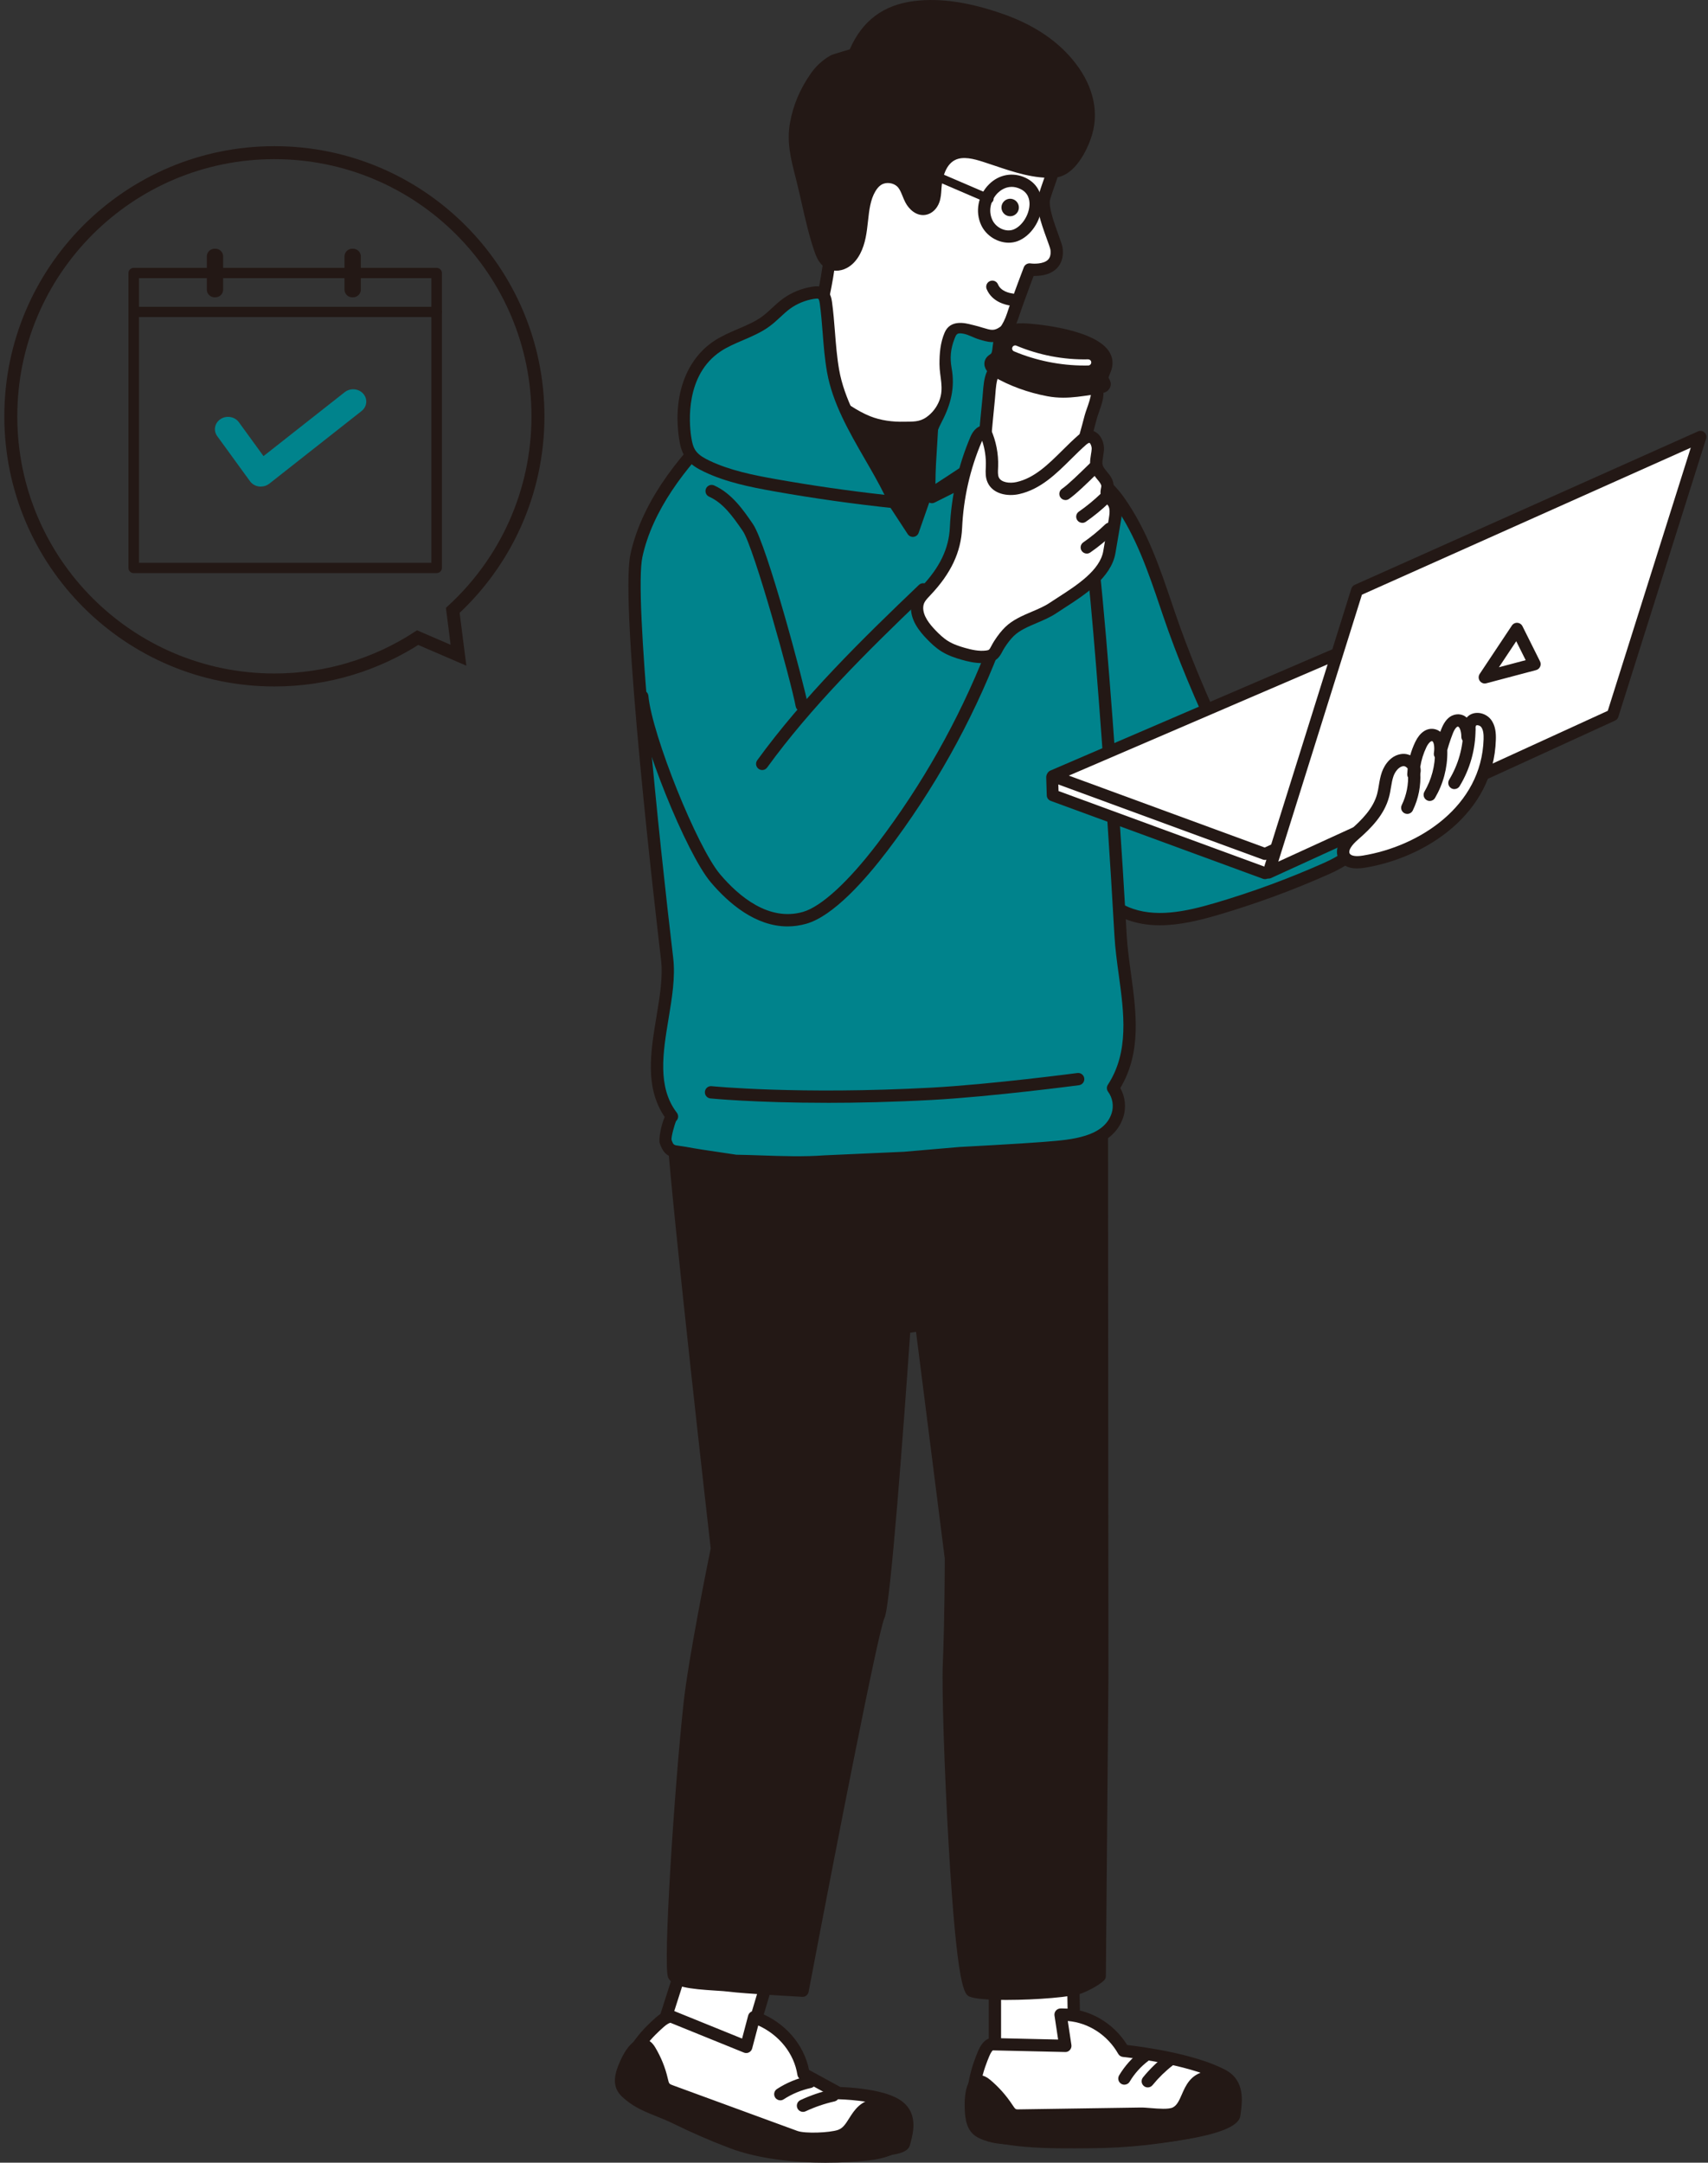 <svg width="158" height="200" viewBox="0 0 158 200" fill="none" xmlns="http://www.w3.org/2000/svg">
<rect x="0" y="0" width="158" height="200" fill="#333333" stroke="none"/>
<g clip-path="url(#clip0_7952_31329)">
<path d="M63.224 181.447L60.983 188.458L68.745 190.706L71.206 182.459L63.224 181.447Z" fill="white"/>
<path d="M68.745 191.277C68.694 191.277 68.64 191.27 68.587 191.254L60.826 189.006C60.679 188.963 60.556 188.863 60.483 188.726C60.41 188.59 60.396 188.431 60.444 188.284L62.685 181.272C62.769 181.012 63.025 180.846 63.297 180.881L71.277 181.892C71.442 181.914 71.59 182.006 71.681 182.145C71.772 182.286 71.796 182.459 71.748 182.62L69.288 190.869C69.215 191.115 68.989 191.275 68.743 191.275L68.745 191.277ZM61.703 188.075L68.361 190.004L70.469 182.939L63.623 182.071L61.703 188.075Z" fill="#231815"/>
<path d="M74.328 191.792C73.969 189.474 72.302 187.505 69.944 186.61L69.757 186.538L69.03 189.291L62.274 186.553C62.274 186.553 61.892 186.248 61.015 187.029C60.138 187.809 58.052 189.724 57.62 192.589C57.188 195.454 83.03 200.448 83.613 198.255C83.898 197.187 84.442 195.545 82.811 194.591C81.169 193.63 77.584 193.566 77.584 193.566L74.328 191.792Z" fill="white"/>
<path d="M81.032 199.355C77.705 199.355 72.579 198.388 69.859 197.821C63.843 196.568 56.741 194.628 57.06 192.503C57.531 189.375 59.869 187.287 60.638 186.602C61.629 185.72 62.274 185.902 62.529 186.041L68.647 188.521L69.209 186.394C69.25 186.239 69.355 186.107 69.499 186.034C69.642 185.961 69.809 185.95 69.96 186.007L70.147 186.078C72.59 187.005 74.365 189.038 74.842 191.423L77.739 193.001C78.443 193.024 81.523 193.177 83.099 194.099C85.024 195.224 84.494 197.185 84.209 198.237L84.165 198.401C83.98 199.098 82.745 199.353 81.033 199.355H81.032ZM58.182 192.673C58.182 192.673 58.417 193.347 61.765 194.509C68.921 196.992 81.699 198.909 83.087 198.028L83.11 197.939C83.453 196.668 83.613 195.718 82.524 195.081C81.03 194.208 77.609 194.135 77.573 194.135C77.482 194.135 77.391 194.11 77.311 194.065L74.056 192.291C73.901 192.206 73.792 192.054 73.766 191.878C73.46 189.906 72.086 188.189 70.142 187.307L69.579 189.435C69.537 189.594 69.43 189.726 69.284 189.799C69.138 189.872 68.969 189.879 68.816 189.817L62.061 187.078C62.048 187.073 62.036 187.068 62.023 187.062C61.943 187.073 61.726 187.153 61.392 187.453C60.627 188.136 58.592 189.95 58.182 192.673Z" fill="#231815"/>
<path d="M62.095 193.398C61.903 193.329 61.707 193.254 61.561 193.12C61.344 192.919 61.283 192.621 61.219 192.345C61.002 191.4 60.632 190.484 60.125 189.635C59.102 187.927 57.821 190.803 57.572 191.66C57.442 192.109 57.375 192.601 57.585 193.024C57.738 193.334 58.021 193.57 58.298 193.798C59.471 194.762 61.082 195.154 62.475 195.844C64.182 196.688 65.934 197.449 67.726 198.126C71.25 199.458 76.324 199.638 80.114 199.253C81.799 199.082 84.067 198.478 83.853 196.497C83.72 195.252 82.427 194.516 81.13 194.641C79.036 194.842 79.196 197.01 77.691 197.518C76.824 197.811 74.424 197.918 73.567 197.602C72.403 197.176 71.24 196.75 70.076 196.324C67.416 195.349 64.756 194.375 62.098 193.4L62.095 193.398Z" fill="#231815"/>
<path d="M76.47 200C73.46 200 70.135 199.645 67.521 198.658C65.717 197.975 63.932 197.201 62.221 196.354C61.769 196.13 61.273 195.932 60.794 195.739C59.803 195.342 58.777 194.93 57.935 194.236C57.645 193.997 57.284 193.701 57.074 193.275C56.836 192.792 56.82 192.211 57.026 191.5C57.035 191.471 57.871 188.722 59.275 188.54C59.638 188.492 60.166 188.594 60.613 189.339C61.152 190.241 61.543 191.207 61.773 192.213C61.822 192.434 61.867 192.625 61.947 192.699C62.011 192.758 62.166 192.815 62.29 192.86L73.759 197.062C74.479 197.326 76.735 197.233 77.507 196.973C77.952 196.823 78.196 196.465 78.555 195.894C79.028 195.144 79.617 194.209 81.073 194.069C82.793 193.908 84.257 194.942 84.416 196.431C84.492 197.142 84.316 197.768 83.894 198.289C83.224 199.118 81.969 199.631 80.169 199.813C79.055 199.925 77.794 199.995 76.472 199.995L76.47 200ZM59.415 189.671C59.118 189.688 58.387 190.892 58.117 191.819C57.994 192.243 57.985 192.555 58.092 192.771C58.193 192.976 58.428 193.17 58.656 193.357C59.362 193.939 60.262 194.3 61.216 194.682C61.714 194.882 62.23 195.088 62.723 195.333C64.402 196.163 66.151 196.923 67.921 197.591C71.497 198.943 76.532 199.043 80.051 198.684C81.5 198.536 82.551 198.142 83.01 197.575C83.238 197.294 83.329 196.96 83.284 196.556C83.183 195.607 82.11 195.115 81.179 195.206C80.277 195.292 79.941 195.828 79.512 196.506C79.139 197.098 78.715 197.77 77.865 198.055C76.963 198.36 74.397 198.513 73.364 198.133L61.895 193.931C61.687 193.855 61.403 193.751 61.171 193.537C60.833 193.225 60.739 192.808 60.67 192.505C60.458 191.582 60.111 190.726 59.634 189.925C59.499 189.699 59.414 189.669 59.412 189.669L59.415 189.671Z" fill="#231815"/>
<path d="M72.184 194.233C71.999 194.233 71.817 194.142 71.707 193.974C71.536 193.71 71.609 193.357 71.873 193.186C72.743 192.617 73.751 192.199 74.789 191.976C75.095 191.91 75.397 192.106 75.463 192.412C75.529 192.719 75.333 193.022 75.027 193.088C74.125 193.282 73.248 193.646 72.494 194.14C72.397 194.202 72.291 194.233 72.184 194.233Z" fill="#231815"/>
<path d="M74.282 195.299C74.068 195.299 73.864 195.178 73.767 194.971C73.634 194.686 73.757 194.347 74.041 194.213C74.963 193.78 75.942 193.447 76.947 193.22C77.251 193.151 77.557 193.343 77.626 193.652C77.696 193.958 77.504 194.263 77.196 194.333C76.271 194.541 75.372 194.85 74.524 195.247C74.445 195.283 74.364 195.301 74.284 195.301L74.282 195.299Z" fill="#231815"/>
<path d="M92.036 183.247V190.795L99.415 190.956L99.261 182.124L92.036 183.247Z" fill="white"/>
<path d="M99.414 191.525H99.401L92.023 191.364C91.713 191.357 91.468 191.104 91.468 190.795V183.247C91.468 182.967 91.673 182.728 91.948 182.684L99.173 181.559C99.335 181.534 99.501 181.58 99.627 181.685C99.753 181.791 99.826 181.948 99.83 182.112L99.983 190.943C99.985 191.099 99.926 191.248 99.816 191.357C99.709 191.464 99.565 191.523 99.415 191.523L99.414 191.525ZM92.605 190.237L98.837 190.373L98.706 182.785L92.605 183.734V190.237Z" fill="#231815"/>
<path d="M103.935 189.653C102.753 187.574 100.609 186.303 98.295 186.306H98.111L98.547 189.196L91.851 189.045C91.851 189.045 91.415 188.893 90.977 189.958C90.541 191.022 89.522 193.607 90.249 196.497C90.977 199.387 113.855 197.921 114.17 195.614C114.323 194.489 114.659 192.751 113.093 191.92C109.944 190.248 103.931 189.653 103.931 189.653H103.935Z" fill="white"/>
<path d="M98.59 198.672C94.649 198.672 90.119 198.301 89.7 196.634C88.91 193.5 90.071 190.671 90.452 189.74C90.963 188.494 91.619 188.433 91.913 188.476L97.883 188.612L97.547 186.392C97.522 186.228 97.57 186.062 97.677 185.936C97.784 185.811 97.942 185.738 98.108 185.738H98.291C98.291 185.738 98.3 185.738 98.305 185.738C100.712 185.738 102.972 187.025 104.274 189.118C105.532 189.26 110.508 189.904 113.36 191.418C115.198 192.393 114.922 194.35 114.757 195.52L114.732 195.691C114.46 197.688 106.322 198.354 102.837 198.549C101.741 198.609 100.214 198.674 98.588 198.674L98.59 198.672ZM91.838 189.613C91.785 189.66 91.658 189.799 91.504 190.173C91.121 191.107 90.103 193.587 90.801 196.356C90.801 196.361 90.984 196.846 93.217 197.196C99.919 198.246 112.876 196.688 113.625 195.482L113.634 195.359C113.821 194.037 113.88 192.979 112.83 192.423C109.814 190.822 103.938 190.225 103.879 190.22C103.696 190.202 103.532 190.095 103.442 189.934C102.449 188.187 100.691 187.055 98.777 186.895L99.111 189.111C99.136 189.277 99.086 189.446 98.976 189.572C98.866 189.699 98.7 189.779 98.536 189.765L91.842 189.613H91.838Z" fill="#231815"/>
<path d="M94.302 195.638C94.115 195.641 93.923 195.641 93.751 195.566C93.493 195.454 93.329 195.192 93.169 194.949C92.628 194.128 91.97 193.388 91.223 192.764C89.718 191.507 89.739 194.716 89.856 195.625C89.917 196.099 90.048 196.595 90.385 196.921C90.63 197.16 90.957 197.283 91.274 197.399C92.623 197.893 94.121 197.679 95.549 197.829C97.297 198.012 99.054 198.1 100.81 198.092C104.267 198.08 107.722 197.698 111.106 196.955C112.611 196.623 114.599 195.794 114.218 193.778C113.978 192.511 112.741 191.872 111.581 192.12C109.711 192.519 110.064 194.734 108.752 195.393C108 195.773 106.338 195.452 105.5 195.465C104.363 195.482 103.228 195.498 102.091 195.516C99.496 195.556 96.898 195.595 94.302 195.634V195.638Z" fill="#231815"/>
<path d="M100.629 198.667C98.917 198.667 97.19 198.576 95.491 198.399C95.03 198.351 94.564 198.342 94.071 198.333C93.083 198.315 92.06 198.296 91.08 197.937C90.744 197.814 90.326 197.661 89.988 197.333C89.49 196.848 89.353 196.169 89.292 195.7C89.289 195.67 88.918 192.694 90.119 192.035C90.427 191.867 90.931 191.78 91.587 192.329C92.379 192.99 93.069 193.766 93.644 194.637C93.763 194.817 93.884 195.005 93.978 195.044C94.041 195.071 94.183 195.071 94.295 195.067L105.493 194.899C105.765 194.892 106.112 194.923 106.473 194.951C107.165 195.006 108.112 195.083 108.498 194.887C108.887 194.691 109.09 194.227 109.323 193.693C109.681 192.872 110.126 191.851 111.464 191.566C112.227 191.402 113.026 191.55 113.655 191.969C114.244 192.361 114.643 192.967 114.776 193.673C115.129 195.539 113.837 196.939 111.229 197.513C107.82 198.264 104.315 198.65 100.814 198.665C100.751 198.665 100.691 198.665 100.629 198.665V198.667ZM90.644 193.06C90.422 193.345 90.301 194.637 90.42 195.554C90.481 196.023 90.598 196.338 90.781 196.516C90.945 196.675 91.212 196.773 91.47 196.868C92.272 197.16 93.155 197.178 94.092 197.194C94.589 197.203 95.101 197.212 95.61 197.265C97.33 197.445 99.083 197.533 100.81 197.527C104.231 197.515 107.655 197.135 110.985 196.402C112.992 195.96 113.892 195.115 113.659 193.887C113.561 193.37 113.261 193.076 113.024 192.919C112.647 192.669 112.165 192.582 111.698 192.682C110.969 192.837 110.715 193.341 110.362 194.151C110.081 194.794 109.763 195.525 109.007 195.907C108.336 196.244 107.297 196.162 106.381 196.089C106.046 196.062 105.731 196.033 105.509 196.04L94.311 196.208C94.101 196.212 93.811 196.215 93.523 196.09C93.121 195.916 92.895 195.572 92.715 195.297C92.183 194.488 91.566 193.794 90.859 193.206C90.755 193.118 90.683 193.079 90.644 193.063V193.06Z" fill="#231815"/>
<path d="M104.013 192.787C103.913 192.787 103.813 192.76 103.723 192.707C103.454 192.546 103.365 192.197 103.525 191.926C104.041 191.061 104.731 190.287 105.521 189.692C105.772 189.503 106.128 189.555 106.317 189.804C106.505 190.056 106.455 190.412 106.205 190.601C105.53 191.109 104.941 191.769 104.5 192.509C104.393 192.687 104.205 192.787 104.013 192.787Z" fill="#231815"/>
<path d="M106.174 193.038C106.048 193.038 105.922 192.997 105.817 192.91C105.573 192.712 105.537 192.354 105.735 192.109C106.345 191.357 107.041 190.68 107.8 190.093C108.05 189.9 108.405 189.949 108.598 190.196C108.79 190.446 108.742 190.803 108.494 190.995C107.804 191.528 107.172 192.145 106.617 192.828C106.505 192.967 106.342 193.038 106.176 193.038H106.174Z" fill="#231815"/>
<path d="M103.527 46.352C105.758 49.52 106.907 53.161 108.13 56.753C109.597 61.068 111.433 65.291 113.385 69.404C113.677 70.019 114.011 70.671 114.613 70.987C115.228 71.31 115.968 71.201 116.662 71.147C119.555 70.926 122.523 71.9 124.725 73.791C125.51 74.465 126.238 75.332 126.312 76.366C126.449 78.254 124.474 79.528 122.749 80.3C119.42 81.787 115.992 83.047 112.494 84.073C109.761 84.873 106.751 85.515 104.134 84.392C99.038 82.208 97.076 75.102 95.768 70.318C94.213 64.628 92.715 58.894 92.08 53.029C91.77 50.176 90.792 41.081 94.469 39.804C96.144 39.223 97.88 41.35 99.076 42.272C100.634 43.473 102.379 44.723 103.527 46.352Z" fill="#00838C"/>
<path d="M107.299 85.568C106.139 85.568 105 85.383 103.911 84.916C98.542 82.614 96.544 75.307 95.222 70.47C93.631 64.651 92.151 58.943 91.518 53.091C91.185 50.025 90.173 40.696 94.286 39.268C95.921 38.701 97.483 40.107 98.625 41.134C98.914 41.393 99.188 41.639 99.424 41.822L99.901 42.188C101.381 43.32 102.911 44.491 103.993 46.026C106.121 49.046 107.29 52.498 108.42 55.837L108.669 56.571C109.957 60.353 111.618 64.353 113.899 69.161C114.17 69.73 114.447 70.26 114.878 70.484C115.28 70.695 115.815 70.65 116.383 70.602L116.62 70.582C119.678 70.35 122.766 71.361 125.095 73.36C126.221 74.326 126.805 75.296 126.88 76.325C127.008 78.095 125.695 79.607 122.98 80.819C119.639 82.311 116.164 83.59 112.652 84.618C110.891 85.133 109.071 85.567 107.297 85.567L107.299 85.568ZM95.055 40.277C94.918 40.277 94.784 40.298 94.654 40.343C91.963 41.277 92.075 47.725 92.644 52.968C93.269 58.736 94.738 64.396 96.314 70.169C97.579 74.793 99.49 81.784 104.354 83.869C106.784 84.91 109.624 84.32 112.332 83.527C115.794 82.513 119.221 81.252 122.516 79.781C124.049 79.097 125.855 77.956 125.743 76.408C125.691 75.699 125.238 74.984 124.352 74.226C122.249 72.422 119.461 71.509 116.7 71.718L116.474 71.736C115.801 71.793 115.04 71.857 114.346 71.493C113.543 71.073 113.138 70.217 112.869 69.65C110.569 64.802 108.889 60.763 107.589 56.939L107.34 56.202C106.235 52.94 105.093 49.567 103.061 46.682C102.08 45.29 100.62 44.172 99.207 43.093L98.727 42.724C98.455 42.514 98.166 42.256 97.862 41.981C97.006 41.211 95.967 40.277 95.053 40.277H95.055Z" fill="#231815"/>
<path d="M101.915 87.556L101.967 155.115L101.73 182.741C101.73 182.741 101.175 183.276 99.903 183.794C98.631 184.313 91.171 184.641 89.924 184.121C88.675 183.6 87.602 158.226 87.785 153.906C87.969 149.586 87.967 144.092 87.967 144.092L85.298 123.053C85.254 122.757 84.989 122.556 84.706 122.599L83.667 122.759C83.667 122.759 81.884 148.424 81.332 149.34C80.605 150.549 74.248 184.098 74.248 184.098C74.248 184.098 68.802 183.8 67.53 183.627C66.258 183.454 62.689 183.502 62.326 182.637C61.963 181.773 62.851 166.32 63.797 157.588C64.279 153.131 66.322 143.225 66.322 143.225C66.322 143.225 62.831 112.636 62.285 104.862C61.739 97.087 62.547 88.098 62.547 88.098L101.92 87.558L101.915 87.556Z" fill="#231815"/>
<path d="M93.128 184.95C91.562 184.95 90.217 184.861 89.703 184.645C89.241 184.452 88.54 184.16 87.748 170.47C87.362 163.783 87.116 156.186 87.214 153.881C87.387 149.804 87.396 144.609 87.396 144.126L84.738 123.167L84.199 123.249C83.642 131.238 82.366 148.715 81.815 149.631C81.26 150.774 77.315 170.933 74.801 184.201C74.748 184.481 74.499 184.677 74.212 184.663C73.988 184.65 68.729 184.361 67.45 184.187C67.155 184.147 66.715 184.119 66.206 184.087C63.792 183.932 62.18 183.762 61.799 182.857C61.317 181.714 62.39 165.27 63.23 157.523C63.685 153.318 65.539 144.201 65.744 143.197C65.534 141.348 62.241 112.387 61.714 104.899C61.171 97.169 61.968 88.135 61.975 88.045C62.002 87.754 62.242 87.531 62.534 87.526L101.908 86.986C102.056 86.986 102.207 87.043 102.315 87.15C102.424 87.257 102.485 87.403 102.485 87.554L102.536 155.113L102.299 182.744C102.299 182.898 102.235 183.044 102.125 183.149C102.061 183.211 101.453 183.777 100.116 184.32C99.239 184.677 95.848 184.948 93.13 184.948L93.128 184.95ZM90.249 183.63C91.591 183.999 98.503 183.748 99.688 183.267C100.447 182.957 100.928 182.643 101.164 182.468L101.399 155.109L101.348 88.134L63.066 88.66C62.908 90.669 62.385 98.231 62.847 104.821C63.386 112.494 66.847 142.855 66.882 143.159C66.889 143.22 66.886 143.281 66.874 143.34C66.852 143.439 64.833 153.27 64.358 157.648C63.431 166.206 62.589 180.987 62.849 182.406C63.226 182.755 65.359 182.892 66.279 182.951C66.809 182.985 67.268 183.015 67.603 183.06C68.615 183.197 72.41 183.422 73.78 183.499C75.031 176.908 80.121 150.244 80.845 149.043C81.224 148.014 82.403 132.728 83.099 122.716C83.117 122.451 83.318 122.233 83.579 122.194L84.618 122.033C84.903 121.989 85.186 122.06 85.417 122.231C85.656 122.408 85.812 122.668 85.859 122.966L88.529 144.019C88.533 144.042 88.533 144.067 88.533 144.09C88.533 144.145 88.531 149.647 88.349 153.927C88.154 158.593 89.228 181.523 90.249 183.629V183.63Z" fill="#231815"/>
<path d="M92.285 91.15C90.511 91.562 88.319 91.951 85.618 92.263C84.757 92.362 83.786 92.416 82.738 92.43L74.935 92.373L72.956 34.743L88.705 36.084C88.705 36.084 94.827 48.264 95.706 50.907C96.585 53.551 95.596 90.28 95.596 90.28L92.285 92.307V91.15Z" fill="#231815"/>
<path d="M82.743 92.999L74.929 92.942C74.625 92.94 74.376 92.698 74.365 92.393L72.387 34.763C72.382 34.6 72.446 34.443 72.563 34.331C72.681 34.219 72.843 34.163 73.003 34.176L88.751 35.517C88.949 35.535 89.121 35.65 89.21 35.829C89.461 36.328 95.361 48.076 96.243 50.729C97.129 53.391 96.265 86.528 96.162 90.296C96.156 90.489 96.055 90.667 95.889 90.767L92.578 92.794C92.311 92.958 91.961 92.874 91.797 92.605C91.634 92.338 91.719 91.986 91.986 91.822L92.036 91.792C90.155 92.211 88.02 92.56 85.679 92.83C84.812 92.93 83.823 92.987 82.74 93.001L82.743 92.999ZM75.481 91.808L82.74 91.862C83.773 91.849 84.724 91.794 85.551 91.698C88.006 91.414 90.226 91.043 92.155 90.596C92.457 90.525 92.765 90.715 92.836 91.022C92.859 91.118 92.854 91.216 92.829 91.305L95.034 89.956C95.427 75.226 95.781 52.943 95.163 51.087C94.381 48.736 89.26 38.471 88.335 36.624L73.542 35.363L75.479 91.806L75.481 91.808Z" fill="#231815"/>
<path d="M74.084 34.397C74.084 34.397 74.38 32.889 74.865 31.767C76.235 28.599 77.208 22.208 76.851 20.573C76.267 17.915 78.011 11.939 79.336 9.431C81.316 5.684 83.604 4.432 87.524 4.715C89.513 4.86 91.536 5.149 93.447 5.694C94.023 5.858 94.603 6.024 95.151 6.268C96.145 6.71 97.026 7.407 97.683 8.276C99.648 10.871 97.366 15.713 96.599 18.268C96.238 19.472 97.665 22.399 97.738 23.041C97.996 25.326 95.236 24.923 95.236 24.923C95.236 24.923 94.083 27.94 93.699 29.148C93.575 29.541 93.208 30.436 92.874 30.675C91.838 31.415 91.31 30.951 89.924 30.623C89.355 30.489 88.284 30.111 87.906 30.978C87.671 31.516 86.985 33.914 88.017 35.098C88.509 35.665 89.837 36.501 89.837 36.501L88.888 37.554C86.99 39.663 82.914 40.072 80.283 39.02C77.32 37.834 74.084 34.397 74.084 34.397Z" fill="white"/>
<path d="M97.91 21.705C97.576 20.789 96.95 19.081 97.144 18.432C97.273 17.999 97.45 17.498 97.638 16.958C98.615 14.157 99.951 10.32 98.138 7.93C97.416 6.985 96.468 6.227 95.382 5.749C94.797 5.487 94.188 5.316 93.605 5.147C91.828 4.641 89.856 4.316 87.567 4.15C83.352 3.844 80.904 5.249 78.835 9.165C77.573 11.551 75.648 17.744 76.296 20.693C76.62 22.157 75.7 28.418 74.348 31.543C73.842 32.703 73.542 34.224 73.529 34.286C73.495 34.468 73.547 34.657 73.671 34.788C73.808 34.93 77.029 38.334 80.075 39.546C81.046 39.938 82.222 40.143 83.421 40.143C84.159 40.143 84.916 40.063 85.636 39.899C85.83 39.859 86.022 39.813 86.211 39.756C86.41 39.699 86.602 39.637 86.791 39.569C87.773 39.205 88.653 38.669 89.314 37.936L90.262 36.882C90.376 36.758 90.427 36.592 90.404 36.428C90.381 36.257 90.285 36.108 90.143 36.023C89.796 35.8 88.808 35.135 88.449 34.725C87.848 34.03 88.029 32.625 88.25 31.782C88.244 31.776 88.25 31.776 88.25 31.776C88.312 31.525 88.38 31.327 88.431 31.208C88.499 31.049 88.636 30.98 88.92 31.003C89.091 31.013 89.312 31.06 89.607 31.133L89.794 31.179C90.095 31.247 90.356 31.327 90.584 31.395C91.441 31.652 92.18 31.873 93.208 31.138C93.793 30.723 94.226 29.378 94.242 29.322C94.464 28.633 94.941 27.328 95.304 26.355C95.361 26.196 95.418 26.041 95.469 25.906C95.526 25.758 95.571 25.628 95.617 25.519C95.788 25.524 95.993 25.519 96.213 25.49H96.218C96.718 25.433 97.304 25.262 97.736 24.841C98.055 24.528 98.417 23.953 98.303 22.975C98.275 22.723 98.15 22.365 97.912 21.705H97.91ZM96.944 24.023C96.53 24.428 95.626 24.405 95.32 24.358C95.058 24.324 94.802 24.472 94.706 24.722C94.701 24.74 94.66 24.847 94.598 25.012C94.501 25.262 94.354 25.656 94.183 26.111C93.826 27.066 93.377 28.291 93.16 28.974C93.002 29.475 92.689 30.095 92.546 30.209C91.966 30.625 91.699 30.544 90.909 30.306C90.66 30.225 90.376 30.147 90.052 30.067L89.881 30.027C89.296 29.874 87.915 29.526 87.387 30.751C86.985 31.684 86.903 32.689 86.908 33.689C86.914 34.857 87.344 35.88 86.894 37.046C86.659 37.652 86.246 38.193 85.716 38.569C85.04 39.048 84.428 38.982 83.633 39C82.574 39.023 81.478 38.888 80.491 38.492C78.094 37.529 75.452 34.975 74.702 34.217C74.81 33.739 75.054 32.761 75.383 31.992C76.787 28.758 77.797 22.253 77.406 20.454C76.877 18.052 78.496 12.228 79.838 9.695C81.679 6.211 83.752 5.015 87.479 5.282C89.689 5.441 91.593 5.755 93.29 6.238C93.836 6.397 94.404 6.557 94.92 6.791C95.829 7.19 96.629 7.826 97.225 8.618C98.674 10.526 97.453 14.025 96.56 16.582C96.366 17.145 96.185 17.657 96.055 18.102C95.77 19.042 96.242 20.465 96.839 22.099C96.982 22.486 97.158 22.977 97.174 23.107C97.22 23.522 97.145 23.823 96.941 24.023H96.944Z" fill="#231815"/>
<path d="M98.706 5.783C100.268 7.613 101.177 9.896 100.488 12.266C100.115 13.547 99.058 15.737 97.565 15.854C95.412 16.024 93.139 15.068 91.128 14.428C90.141 14.113 89.032 13.825 88.104 14.286C87.029 14.817 86.618 16.143 86.531 17.341C86.502 17.737 86.495 18.143 86.36 18.516C86.227 18.89 85.933 19.236 85.542 19.304C85.001 19.398 84.513 18.944 84.259 18.457C84.005 17.971 83.875 17.411 83.529 16.985C82.971 16.298 81.866 16.147 81.145 16.657C80.877 16.846 80.667 17.108 80.498 17.389C79.464 19.117 80 21.429 79.066 23.212C78.836 23.649 78.512 24.05 78.076 24.278C77.641 24.508 77.084 24.54 76.667 24.278C76.223 24 76.018 23.469 75.851 22.971C75.146 20.875 74.773 18.741 74.239 16.607C73.799 14.852 73.324 13.289 73.639 11.485C73.922 9.868 74.545 8.459 75.47 7.126C75.89 6.52 76.443 6.012 77.08 5.643C77.301 5.514 79.018 5.065 79.039 5.013C80.103 2.407 81.88 0.993 84.686 0.654C87.337 0.333 90.109 0.954 92.601 1.827C94.679 2.555 96.661 3.646 98.2 5.224C98.376 5.404 98.545 5.591 98.709 5.782L98.706 5.783Z" fill="#231815"/>
<path d="M77.338 25.034C76.989 25.034 76.651 24.943 76.361 24.763C75.76 24.389 75.502 23.736 75.306 23.155C74.819 21.704 74.483 20.22 74.159 18.787C74.006 18.108 73.851 17.427 73.682 16.747L73.563 16.277C73.154 14.669 72.768 13.15 73.074 11.388C73.358 9.757 73.988 8.258 74.999 6.803C75.465 6.131 76.084 5.561 76.79 5.152C76.943 5.063 77.231 4.972 78.076 4.724C78.247 4.674 78.457 4.612 78.607 4.566C79.768 1.902 81.736 0.437 84.613 0.091C86.988 -0.196 89.66 0.198 92.784 1.293C95.174 2.13 97.131 3.32 98.602 4.828C98.787 5.017 98.965 5.213 99.136 5.413C101.029 7.63 101.702 10.119 101.033 12.424C100.62 13.841 99.435 16.277 97.608 16.421C95.711 16.569 93.74 15.904 92.004 15.318C91.648 15.197 91.297 15.079 90.954 14.97C90.086 14.692 89.096 14.428 88.353 14.795C87.351 15.291 87.139 16.769 87.095 17.382L87.084 17.552C87.061 17.908 87.036 18.314 86.894 18.71C86.673 19.327 86.193 19.769 85.64 19.867C84.77 20.021 84.081 19.347 83.755 18.725C83.654 18.532 83.57 18.329 83.489 18.126C83.368 17.831 83.255 17.553 83.088 17.346C82.718 16.894 81.948 16.787 81.471 17.124C81.295 17.248 81.131 17.436 80.982 17.685C80.512 18.47 80.407 19.429 80.295 20.445C80.183 21.466 80.067 22.522 79.564 23.479C79.251 24.075 78.827 24.526 78.336 24.784C78.018 24.952 77.674 25.036 77.338 25.036V25.034ZM86.154 1.139C85.672 1.139 85.206 1.166 84.75 1.221C82.167 1.533 80.566 2.77 79.56 5.231C79.446 5.509 79.366 5.532 78.397 5.817C78.048 5.921 77.465 6.092 77.344 6.147C76.797 6.464 76.305 6.919 75.933 7.454C75.018 8.77 74.451 10.121 74.194 11.586C73.929 13.107 74.271 14.446 74.664 15.997L74.785 16.471C74.958 17.161 75.112 17.849 75.269 18.537C75.588 19.942 75.915 21.397 76.385 22.793C76.523 23.205 76.682 23.622 76.963 23.797C77.183 23.934 77.521 23.925 77.808 23.775C78.169 23.584 78.416 23.221 78.559 22.948C78.961 22.181 79.06 21.277 79.165 20.32C79.284 19.227 79.409 18.097 80.007 17.099C80.238 16.714 80.51 16.409 80.815 16.193C81.777 15.512 83.222 15.712 83.967 16.626C84.241 16.963 84.4 17.352 84.538 17.694C84.608 17.863 84.675 18.033 84.759 18.193C84.914 18.491 85.211 18.782 85.44 18.744C85.586 18.719 85.743 18.546 85.823 18.323C85.91 18.079 85.93 17.787 85.949 17.477L85.962 17.298C86.088 15.564 86.759 14.312 87.849 13.774C88.972 13.219 90.217 13.54 91.299 13.884C91.648 13.995 92.004 14.116 92.366 14.239C94.08 14.819 95.852 15.418 97.519 15.286C98.636 15.198 99.597 13.289 99.942 12.105C100.659 9.641 99.43 7.507 98.273 6.152C98.118 5.971 97.957 5.794 97.789 5.623C96.442 4.241 94.633 3.145 92.409 2.366C90.062 1.544 88.001 1.137 86.152 1.137L86.154 1.139Z" fill="#231815"/>
<path d="M93.448 19.997C93.372 19.997 93.293 19.987 93.219 19.964C92.793 19.839 92.548 19.388 92.672 18.96C92.733 18.753 92.872 18.582 93.06 18.479C93.249 18.375 93.468 18.352 93.674 18.413C94.099 18.539 94.345 18.988 94.22 19.416C94.158 19.625 94.021 19.796 93.832 19.898C93.713 19.964 93.582 19.997 93.448 19.997Z" fill="#231815"/>
<path d="M93.596 28.273C93.571 28.273 93.546 28.273 93.521 28.268C93.01 28.2 91.77 27.917 91.274 26.74C91.153 26.451 91.288 26.116 91.576 25.995C91.867 25.872 92.199 26.009 92.32 26.298C92.587 26.933 93.352 27.098 93.669 27.139C93.98 27.18 94.199 27.466 94.158 27.778C94.121 28.065 93.877 28.273 93.596 28.273Z" fill="#231815"/>
<path d="M74.161 33.358C74.161 33.358 61.038 41.353 58.873 51.387C57.839 56.176 61.714 88.674 61.714 88.674C62.255 93.209 59.042 99.196 62.166 103.254C62.055 103.109 61.433 105.134 61.573 105.544C61.94 106.618 62.329 106.429 63.29 106.609C64.867 106.905 66.466 107.104 68.051 107.352C70.777 107.397 73.602 107.614 76.319 107.407L83.64 107.079L88.787 106.637C88.787 106.637 94.758 106.318 96.435 106.177C98.762 105.981 102.491 105.867 103.376 103.122C103.644 102.287 103.486 101.325 102.963 100.62C105.758 96.338 103.929 91.198 103.662 86.502C103.662 86.501 101.436 47.511 99.892 44.514C96.82 38.549 89.139 35.663 89.139 35.663L84.448 49.08L74.161 33.354V33.358Z" fill="#00838C"/>
<path d="M73.757 108.067C72.634 108.067 71.506 108.028 70.4 107.99C69.608 107.964 68.822 107.937 68.041 107.924C68.014 107.924 67.989 107.921 67.962 107.917C67.439 107.835 66.916 107.759 66.391 107.684C65.338 107.53 64.251 107.372 63.184 107.172C63.015 107.14 62.863 107.12 62.73 107.104C61.954 107.005 61.419 106.855 61.034 105.733C60.91 105.37 61.148 104.061 61.488 103.295C59.634 100.588 60.188 97.253 60.725 94.022C61.04 92.127 61.339 90.337 61.148 88.745C60.752 85.397 57.302 55.972 58.316 51.271C59.239 46.992 62.141 42.593 66.943 38.193C70.494 34.939 73.727 32.957 73.864 32.873C74.125 32.712 74.467 32.791 74.634 33.047L84.289 47.809L88.6 35.481C88.65 35.337 88.757 35.219 88.896 35.153C89.034 35.089 89.193 35.082 89.335 35.135C89.657 35.256 97.257 38.168 100.394 44.259C102.006 47.39 104.226 86.16 104.226 86.508C104.29 87.626 104.458 88.838 104.618 90.009C105.109 93.6 105.616 97.308 103.634 100.619C104.088 101.423 104.198 102.417 103.913 103.298C102.967 106.234 99.335 106.52 96.934 106.709L96.48 106.746C94.813 106.887 89.059 107.195 88.816 107.208L83.688 107.648L76.344 107.978C75.492 108.042 74.625 108.065 73.757 108.065V108.067ZM68.099 106.785C68.873 106.798 69.654 106.824 70.439 106.851C72.371 106.917 74.369 106.985 76.276 106.842L83.615 106.513L88.739 106.072C88.817 106.069 94.738 105.751 96.388 105.612L96.847 105.575C99.072 105.398 102.122 105.159 102.833 102.949C103.047 102.284 102.922 101.522 102.506 100.963C102.364 100.772 102.356 100.512 102.486 100.312C104.466 97.278 103.972 93.66 103.493 90.163C103.33 88.968 103.161 87.733 103.093 86.538C102.385 73.884 100.545 47.03 99.385 44.778C96.91 39.972 91.242 37.194 89.474 36.422L84.981 49.271C84.91 49.476 84.729 49.622 84.514 49.647C84.3 49.674 84.088 49.576 83.969 49.394L73.99 34.139C71.663 35.665 61.285 42.885 59.426 51.506C58.633 55.186 60.942 77.378 62.276 88.597C62.276 88.599 62.276 88.603 62.276 88.604C62.484 90.357 62.161 92.313 61.846 94.204C61.328 97.317 60.792 100.537 62.612 102.902C62.796 103.141 62.762 103.48 62.54 103.676C62.381 104.042 62.088 105.122 62.12 105.402C62.292 105.894 62.314 105.897 62.874 105.969C63.027 105.988 63.2 106.012 63.392 106.047C64.436 106.243 65.513 106.4 66.553 106.552C67.069 106.627 67.583 106.701 68.096 106.782L68.099 106.785Z" fill="#231815"/>
<path d="M74.163 65.787C73.894 65.787 73.656 65.596 73.604 65.321C73.188 63.061 69.749 50.622 68.715 49.11C67.72 47.656 66.861 46.499 65.598 45.932C65.311 45.803 65.183 45.466 65.311 45.179C65.439 44.892 65.776 44.764 66.062 44.892C67.717 45.636 68.79 47.206 69.653 48.467C70.944 50.357 74.385 63.296 74.721 65.115C74.778 65.423 74.573 65.721 74.266 65.778C74.23 65.785 74.196 65.787 74.163 65.787Z" fill="#231815"/>
<path d="M147.676 66.61L131.023 59.08L97.33 71.875L97.382 73.543L117.013 80.749L147.676 66.61Z" fill="white"/>
<path d="M117.013 81.3C116.949 81.3 116.885 81.29 116.824 81.266L97.193 74.061C96.982 73.984 96.839 73.784 96.832 73.559L96.781 71.891C96.773 71.656 96.916 71.442 97.136 71.358L130.828 58.565C130.965 58.513 131.116 58.518 131.249 58.577L147.902 66.108C148.099 66.197 148.226 66.393 148.226 66.609C148.226 66.824 148.101 67.022 147.906 67.113L117.242 81.252C117.169 81.286 117.091 81.302 117.013 81.302V81.3ZM97.921 73.153L116.988 80.152L146.345 66.616L131.002 59.679L97.892 72.253L97.921 73.155V73.153Z" fill="#231815"/>
<path d="M147.676 64.835L131.023 57.304L97.382 71.766L117.013 78.972L147.676 64.835Z" fill="white"/>
<path d="M117.013 79.525C116.949 79.525 116.885 79.514 116.824 79.491L97.193 72.285C96.982 72.206 96.838 72.007 96.832 71.782C96.827 71.556 96.959 71.349 97.167 71.26L130.806 56.796C130.949 56.735 131.109 56.737 131.249 56.8L147.902 64.33C148.1 64.419 148.226 64.615 148.226 64.831C148.226 65.047 148.101 65.245 147.906 65.335L117.242 79.475C117.169 79.509 117.091 79.525 117.013 79.525ZM98.875 71.727L116.99 78.377L146.347 64.84L131.016 57.908L98.873 71.727H98.875Z" fill="#231815"/>
<path d="M149.178 66.134L157.301 40.396L125.535 54.591L117.353 80.698L149.178 66.134Z" fill="white"/>
<path d="M117.353 81.25C117.221 81.25 117.091 81.204 116.988 81.113C116.824 80.969 116.762 80.742 116.828 80.534L125.01 54.427C125.058 54.275 125.167 54.152 125.311 54.088L157.077 39.893C157.275 39.804 157.508 39.842 157.668 39.986C157.83 40.13 157.892 40.357 157.826 40.564L149.703 66.302C149.656 66.451 149.548 66.573 149.405 66.637L117.58 81.201C117.507 81.234 117.429 81.25 117.351 81.25H117.353ZM125.987 54.994L118.249 79.682L148.728 65.735L156.406 41.402L125.987 54.995V54.994Z" fill="#231815"/>
<path d="M137.807 68.384C137.823 67.856 137.786 67.286 137.457 66.874C137.128 66.462 136.407 66.338 136.092 66.762C135.806 67.145 135.993 67.726 135.749 68.138C135.752 67.489 135.521 66.641 134.874 66.628C134.365 66.617 134.045 67.161 133.858 67.637C133.593 68.315 133.374 69.012 133.203 69.719C133.31 69.033 133.233 68.078 132.546 67.978C132.045 67.904 131.653 68.398 131.433 68.855C131.018 69.714 130.78 70.659 130.741 71.613C131.118 71.048 130.456 70.235 129.78 70.286C129.104 70.338 128.593 70.951 128.367 71.593C128.141 72.233 128.115 72.928 127.937 73.585C127.533 75.064 126.394 76.218 125.24 77.225C124.647 77.742 123.978 78.517 124.355 79.206C124.674 79.785 125.49 79.796 126.142 79.689C131.959 78.744 137.621 74.722 137.806 68.384H137.807Z" fill="white"/>
<path d="M125.542 80.311C124.547 80.311 124.079 79.881 123.859 79.48C123.553 78.924 123.48 78.006 124.868 76.795C125.962 75.841 127.026 74.774 127.39 73.433C127.46 73.178 127.504 72.909 127.552 72.625C127.618 72.226 127.688 71.814 127.833 71.402C128.104 70.638 128.746 69.794 129.739 69.718C129.981 69.7 130.226 69.748 130.454 69.848C130.575 69.42 130.732 69.003 130.924 68.605C131.337 67.749 131.959 67.314 132.63 67.412C132.858 67.446 133.064 67.535 133.235 67.676C133.265 67.593 133.297 67.509 133.329 67.427C133.778 66.279 134.413 66.061 134.884 66.056C135.206 66.063 135.471 66.175 135.681 66.361C135.912 66.086 136.249 65.933 136.635 65.927C137.099 65.913 137.603 66.145 137.9 66.516C138.353 67.084 138.393 67.821 138.375 68.398C138.176 75.219 131.941 79.323 126.234 80.249C125.98 80.29 125.748 80.309 125.542 80.309V80.311ZM129.844 70.853C129.844 70.853 129.831 70.853 129.826 70.853C129.406 70.885 129.061 71.344 128.904 71.782C128.792 72.099 128.735 72.445 128.673 72.812C128.623 73.112 128.572 73.422 128.486 73.732C128.042 75.364 126.842 76.581 125.613 77.653C124.994 78.191 124.711 78.669 124.853 78.929C124.978 79.154 125.425 79.227 126.053 79.125C131.313 78.271 137.06 74.54 137.24 68.365C137.25 67.981 137.234 67.505 137.012 67.227C136.935 67.131 136.784 67.067 136.654 67.065C136.629 67.065 136.569 67.07 136.546 67.099C136.494 67.168 136.48 67.347 136.466 67.518C136.444 67.783 136.418 68.115 136.238 68.423C136.108 68.644 135.847 68.751 135.598 68.684C135.35 68.616 135.179 68.389 135.181 68.131C135.185 67.614 135.009 67.197 134.863 67.193C134.756 67.193 134.564 67.395 134.39 67.84C134.135 68.493 133.922 69.168 133.756 69.85C133.685 70.145 133.39 70.331 133.094 70.274C132.795 70.215 132.596 69.93 132.644 69.628C132.721 69.136 132.653 68.732 132.545 68.587C132.518 68.552 132.5 68.543 132.468 68.539C132.351 68.523 132.128 68.728 131.949 69.101C131.673 69.673 131.481 70.292 131.383 70.924C131.472 71.274 131.417 71.63 131.217 71.928C131.077 72.14 130.81 72.233 130.57 72.153C130.328 72.074 130.168 71.843 130.178 71.588C130.185 71.417 130.198 71.244 130.217 71.073C130.125 70.942 129.972 70.85 129.847 70.85L129.844 70.853Z" fill="#231815"/>
<path d="M130.18 75.267C130.097 75.267 130.011 75.25 129.931 75.21C129.65 75.073 129.533 74.733 129.67 74.449C130.113 73.542 130.312 72.529 130.248 71.52C130.228 71.206 130.465 70.935 130.778 70.916C131.086 70.889 131.361 71.133 131.381 71.447C131.458 72.652 131.219 73.863 130.691 74.948C130.593 75.15 130.39 75.267 130.18 75.267Z" fill="#231815"/>
<path d="M132.258 74.069C132.16 74.069 132.061 74.044 131.972 73.991C131.701 73.832 131.61 73.483 131.769 73.212C132.425 72.092 132.763 70.814 132.749 69.514C132.746 69.201 132.996 68.942 133.311 68.939H133.318C133.63 68.939 133.882 69.188 133.886 69.502C133.904 71.008 133.511 72.492 132.749 73.79C132.644 73.97 132.454 74.071 132.258 74.071V74.069Z" fill="#231815"/>
<path d="M134.541 72.975C134.439 72.975 134.338 72.948 134.245 72.891C133.977 72.727 133.893 72.377 134.055 72.108C134.907 70.705 135.357 69.097 135.361 67.455C135.361 67.141 135.615 66.886 135.928 66.886C136.242 66.886 136.496 67.141 136.496 67.457C136.492 69.308 135.984 71.121 135.025 72.7C134.918 72.877 134.731 72.973 134.539 72.973L134.541 72.975Z" fill="#231815"/>
<path d="M93.313 22.445C92.287 22.445 91.237 21.816 90.771 20.828C90.185 19.582 90.472 18.065 91.484 17.051C92.407 16.125 93.706 15.893 94.87 16.444C95.871 16.917 96.418 17.846 96.37 18.99C96.309 20.424 95.347 21.846 94.132 22.301C93.868 22.399 93.592 22.445 93.313 22.445ZM93.585 17.282C92.948 17.282 92.493 17.653 92.288 17.855C91.728 18.416 91.358 19.404 91.799 20.342C92.142 21.074 93.046 21.49 93.735 21.233C94.521 20.939 95.194 19.91 95.235 18.942C95.254 18.464 95.124 17.823 94.386 17.473C94.096 17.336 93.827 17.282 93.584 17.282H93.585Z" fill="#231815"/>
<path d="M59.414 64.405C59.771 68.129 63.974 78.615 66.18 81.218C68.325 83.75 71.245 85.789 74.433 84.878C76.934 84.165 80.052 80.418 81.628 78.344C85.876 72.759 89.34 66.576 91.885 60.033C89.168 59.023 86.828 57.028 85.396 54.503C80.42 59.249 74.837 64.676 70.507 70.641L59.412 64.403L59.414 64.405Z" fill="#00838C"/>
<path d="M72.851 85.672C69.894 85.672 67.411 83.549 65.747 81.586C63.477 78.906 59.221 68.341 58.85 64.458C58.819 64.145 59.049 63.868 59.36 63.838C59.679 63.809 59.951 64.038 59.979 64.35C60.33 68.006 64.484 78.337 66.612 80.849C68.377 82.932 71.14 85.226 74.276 84.331C75.967 83.848 78.482 81.541 81.176 77.999C85.286 72.595 88.639 66.662 91.15 60.353C88.775 59.338 86.684 57.577 85.279 55.404C80.233 60.228 75.018 65.396 70.967 70.976C70.784 71.231 70.428 71.287 70.174 71.101C69.921 70.916 69.864 70.561 70.049 70.306C74.292 64.46 79.765 59.09 85.006 54.092C85.133 53.97 85.309 53.915 85.481 53.94C85.654 53.965 85.805 54.07 85.892 54.222C87.252 56.616 89.507 58.539 92.085 59.499C92.228 59.552 92.344 59.661 92.406 59.8C92.468 59.939 92.472 60.098 92.416 60.24C89.846 66.846 86.369 73.051 82.082 78.689C80.043 81.368 77.089 84.713 74.59 85.426C73.995 85.595 73.413 85.672 72.851 85.672Z" fill="#231815"/>
<path d="M77.064 34.297C76.698 32.217 76.687 30.097 76.402 28.008C76.356 27.672 76.269 27.291 75.945 27.127C75.73 27.018 75.466 27.04 75.225 27.077C74.324 27.22 73.465 27.571 72.752 28.091C72.076 28.583 71.535 29.218 70.862 29.715C69.524 30.705 67.754 31.088 66.361 32.014C63.612 33.839 62.927 37.36 63.372 40.43C63.456 41.008 63.578 41.601 63.941 42.079C64.292 42.543 64.835 42.855 65.382 43.117C67.336 44.049 69.522 44.489 71.688 44.874C75.358 45.527 79.055 46.048 82.77 46.436C80.989 42.428 77.824 38.606 77.064 34.299V34.297Z" fill="#00838C"/>
<path d="M82.77 47.005C82.75 47.005 82.731 47.005 82.711 47.001C78.998 46.613 75.255 46.085 71.59 45.434C69.437 45.051 67.167 44.598 65.141 43.63C64.571 43.359 63.929 43.003 63.489 42.423C63.052 41.844 62.904 41.161 62.81 40.51C62.246 36.613 63.457 33.258 66.048 31.538C66.747 31.074 67.523 30.742 68.272 30.421C69.094 30.07 69.869 29.739 70.524 29.256C70.83 29.029 71.109 28.771 71.405 28.496C71.72 28.204 72.045 27.901 72.417 27.63C73.205 27.057 74.145 26.67 75.136 26.514C75.44 26.465 75.837 26.433 76.201 26.617C76.829 26.934 76.929 27.656 76.966 27.929C77.093 28.856 77.167 29.796 77.239 30.703C77.329 31.857 77.424 33.049 77.625 34.197C78.096 36.868 79.571 39.425 80.998 41.897C81.806 43.297 82.642 44.744 83.289 46.203C83.371 46.388 83.35 46.604 83.231 46.768C83.124 46.916 82.951 47.003 82.772 47.003L82.77 47.005ZM75.561 27.613C75.502 27.613 75.424 27.621 75.314 27.637C74.499 27.765 73.728 28.081 73.086 28.549C72.769 28.779 72.483 29.047 72.179 29.329C71.873 29.612 71.556 29.906 71.198 30.17C70.437 30.733 69.562 31.106 68.716 31.468C67.982 31.782 67.286 32.079 66.674 32.486C63.392 34.666 63.746 39.054 63.932 40.346C64.016 40.924 64.126 41.382 64.393 41.733C64.685 42.118 65.181 42.388 65.626 42.601C67.525 43.507 69.709 43.944 71.785 44.311C75.095 44.899 78.466 45.386 81.822 45.759C81.274 44.653 80.635 43.544 80.01 42.466C78.534 39.908 77.007 37.264 76.502 34.394C76.29 33.192 76.194 31.971 76.102 30.791C76.032 29.897 75.959 28.976 75.837 28.081C75.789 27.731 75.723 27.649 75.687 27.631C75.666 27.621 75.628 27.612 75.557 27.612L75.561 27.613Z" fill="#231815"/>
<path d="M137.354 63.211C137.174 63.211 137 63.125 136.891 62.972C136.754 62.779 136.749 62.522 136.88 62.324L139.857 57.85C139.969 57.68 140.165 57.582 140.364 57.596C140.567 57.609 140.746 57.728 140.837 57.91L142.462 61.164C142.538 61.317 142.542 61.497 142.47 61.652C142.401 61.809 142.264 61.925 142.099 61.968L137.498 63.187C137.45 63.2 137.4 63.207 137.352 63.207L137.354 63.211ZM140.261 59.299L138.66 61.706L141.134 61.05L140.261 59.299Z" fill="#231815"/>
<path d="M86.207 46.534C85.999 46.534 85.798 46.418 85.698 46.221C85.558 45.939 85.672 45.596 85.953 45.457L88.659 44.101C88.94 43.96 89.282 44.074 89.42 44.356C89.561 44.637 89.447 44.98 89.166 45.119L86.46 46.475C86.378 46.516 86.291 46.536 86.207 46.536V46.534Z" fill="#231815"/>
<path d="M76.516 101.986C69.811 101.986 65.772 101.585 65.715 101.58C65.404 101.547 65.176 101.269 65.208 100.956C65.24 100.642 65.516 100.414 65.831 100.447C65.911 100.456 73.919 101.248 86.175 100.581C91.655 100.283 99.583 99.24 99.663 99.23C99.972 99.189 100.259 99.408 100.3 99.72C100.341 100.032 100.122 100.317 99.81 100.358C99.73 100.369 91.76 101.417 86.236 101.719C82.594 101.916 79.32 101.988 76.516 101.988V101.986Z" fill="#231815"/>
<path d="M90.582 31.395C90.988 31.516 91.408 31.648 91.836 31.639C92.376 31.627 92.694 31.265 93.162 31.163C93.895 31.004 94.252 32.186 94.489 32.744C94.816 33.515 95.277 34.23 95.847 34.843C96.185 35.206 96.564 35.54 96.846 35.948C97.131 36.356 97.314 36.868 97.202 37.353C96.951 38.431 95.943 38.924 95.138 39.512C94.133 40.246 93.128 40.979 92.109 41.694C90.102 43.102 88.061 44.461 85.992 45.775C86.191 45.648 86.111 44.873 86.113 44.682C86.122 44.056 86.049 43.416 86.093 42.794C86.189 41.412 86.472 40.241 87.12 39.004C87.963 37.394 88.355 35.843 88.031 34.042C87.862 33.105 87.935 32.285 88.276 31.388C88.463 30.901 88.513 30.748 89.114 30.86C89.623 30.954 90.088 31.247 90.582 31.395Z" fill="#00838C"/>
<path d="M95.564 39.904C92.569 42.118 89.451 44.254 86.293 46.256C86.275 46.267 86.259 46.279 86.241 46.285C86.083 46.365 85.889 46.365 85.723 46.279C85.547 46.183 85.428 46.001 85.423 45.802C85.355 44.202 85.462 42.534 85.565 40.924C85.588 40.582 85.611 40.241 85.632 39.899C86.031 39.819 86.417 39.704 86.785 39.569C86.757 40.047 86.728 40.525 86.7 40.997C86.62 42.238 86.534 43.513 86.534 44.748C89.376 42.921 92.181 40.984 94.886 38.988C95.676 38.405 97.581 37.524 97.042 36.285C96.838 35.816 96.427 35.476 96.072 35.105C95.825 34.845 95.633 34.552 95.412 34.272C95.217 34.023 94.966 33.853 94.77 33.6C94.503 33.254 94.416 32.807 94.235 32.409C94.001 31.898 93.601 31.463 93.112 31.186C93.073 31.165 93.03 31.14 93.012 31.097C92.993 31.049 93.016 30.994 93.037 30.946C93.16 30.685 93.281 30.425 93.404 30.163C93.822 29.273 95.252 31.571 95.421 31.946C95.786 32.753 96.042 33.62 96.535 34.356C96.846 34.821 97.247 35.222 97.57 35.681C97.894 36.139 98.145 36.683 98.097 37.242C98.006 38.285 96.332 39.332 95.562 39.902L95.564 39.904Z" fill="#231815"/>
<path d="M91.824 34.6C91.539 35.221 91.529 36.167 91.461 36.829C91.205 39.383 90.977 41.942 90.778 44.504C90.751 44.839 90.73 45.195 90.894 45.489C91.022 45.719 91.246 45.878 91.468 46.017C92.95 46.944 97.08 48.273 98.348 46.821C99.135 45.923 99.437 43.643 99.787 42.498C100.189 41.186 100.563 39.865 100.906 38.535C101.04 38.02 101.613 36.75 101.469 36.249C101.305 35.679 100.773 35.748 100.113 35.608C98.636 35.29 97.167 34.944 95.703 34.574C94.87 34.363 93.66 34.028 92.806 33.966C92.304 33.93 92.005 34.196 91.822 34.599L91.824 34.6Z" fill="white"/>
<path d="M96.432 48.041C94.498 48.041 92.139 47.123 91.162 46.511C90.872 46.329 90.577 46.114 90.388 45.773C90.134 45.315 90.173 44.8 90.2 44.459C90.399 41.91 90.629 39.323 90.885 36.772C90.897 36.642 90.91 36.499 90.92 36.351C90.97 35.693 91.027 34.948 91.297 34.36C91.607 33.684 92.153 33.334 92.851 33.388C93.644 33.445 94.676 33.711 95.503 33.923L95.847 34.012C97.346 34.392 98.823 34.737 100.236 35.041C100.367 35.069 100.492 35.087 100.609 35.105C101.111 35.181 101.798 35.285 102.029 36.091C102.173 36.592 101.96 37.262 101.647 38.153C101.572 38.364 101.506 38.549 101.47 38.683C101.125 40.015 100.746 41.355 100.344 42.669C100.252 42.969 100.159 43.372 100.06 43.799C99.773 45.042 99.448 46.449 98.786 47.206C98.256 47.812 97.396 48.041 96.432 48.041ZM92.352 34.843C92.169 35.244 92.118 35.907 92.077 36.44C92.064 36.599 92.053 36.748 92.039 36.888C91.785 39.432 91.554 42.008 91.356 44.55C91.338 44.776 91.317 45.056 91.401 45.208C91.461 45.318 91.618 45.425 91.776 45.525C93.27 46.461 96.973 47.513 97.91 46.44C98.38 45.901 98.684 44.591 98.926 43.537C99.029 43.09 99.127 42.667 99.231 42.329C99.629 41.031 100.003 39.706 100.344 38.391C100.385 38.234 100.462 38.014 100.549 37.767C100.668 37.426 100.949 36.631 100.908 36.406C100.842 36.319 100.595 36.281 100.433 36.257C100.294 36.235 100.145 36.212 99.99 36.18C98.563 35.873 97.073 35.524 95.56 35.141L95.212 35.051C94.429 34.85 93.454 34.599 92.765 34.55C92.612 34.54 92.484 34.554 92.351 34.846L92.352 34.843Z" fill="#231815"/>
<path d="M92.189 34.331C93.663 35.189 95.318 35.77 96.99 36.085C98.641 36.396 100.09 36.051 101.739 35.827C101.929 35.8 102.17 35.725 102.182 35.533C102.189 35.413 102.098 35.313 102.045 35.206C101.862 34.834 102.146 34.417 102.273 34.021C103.12 31.359 96.524 30.568 94.966 30.482C94.491 30.455 94.005 30.454 93.551 30.598C93.098 30.742 92.676 31.056 92.511 31.504C92.306 32.053 92.475 32.778 92.028 33.158C91.915 33.254 91.769 33.319 91.689 33.443C91.484 33.768 91.858 34.144 92.192 34.333L92.189 34.331Z" fill="#231815"/>
<path d="M98.362 36.777C97.885 36.777 97.396 36.74 96.886 36.643C95.099 36.308 93.377 35.679 91.906 34.825C91.699 34.709 91.216 34.385 91.089 33.875C91.025 33.62 91.068 33.358 91.207 33.137C91.322 32.955 91.479 32.848 91.584 32.776C91.611 32.759 91.635 32.743 91.66 32.721C91.765 32.632 91.792 32.377 91.82 32.108C91.847 31.858 91.876 31.577 91.979 31.302C92.191 30.733 92.715 30.266 93.381 30.054C93.923 29.881 94.478 29.885 94.998 29.913C95.058 29.917 101.058 30.27 102.559 32.45C102.922 32.976 103.009 33.579 102.815 34.192C102.78 34.306 102.734 34.42 102.686 34.536C102.637 34.652 102.538 34.893 102.557 34.953C102.648 35.105 102.767 35.303 102.751 35.565C102.741 35.731 102.645 36.278 101.819 36.39C101.524 36.429 101.236 36.474 100.953 36.517C100.083 36.651 99.243 36.777 98.366 36.777H98.362ZM92.265 33.686C92.313 33.732 92.381 33.786 92.468 33.836C92.468 33.836 92.472 33.837 92.473 33.839C93.836 34.631 95.434 35.214 97.096 35.526C98.353 35.763 99.478 35.592 100.778 35.392C101.006 35.358 101.234 35.322 101.469 35.288C101.328 34.839 101.502 34.418 101.634 34.101C101.67 34.016 101.705 33.93 101.732 33.846C101.821 33.566 101.787 33.334 101.623 33.096C100.723 31.789 96.653 31.142 94.934 31.049C94.459 31.024 94.069 31.028 93.722 31.138C93.391 31.243 93.132 31.459 93.041 31.7C92.989 31.839 92.97 32.028 92.948 32.226C92.902 32.661 92.845 33.204 92.393 33.588C92.354 33.621 92.311 33.654 92.267 33.684L92.265 33.686Z" fill="#231815"/>
<path d="M100.317 33.803C98.095 33.803 95.85 33.352 93.802 32.491C93.658 32.431 93.589 32.263 93.651 32.119C93.712 31.973 93.879 31.905 94.023 31.967C96.105 32.843 98.4 33.283 100.657 33.231C100.833 33.245 100.944 33.352 100.947 33.509C100.951 33.666 100.826 33.796 100.67 33.8C100.552 33.802 100.437 33.803 100.319 33.803H100.317Z" fill="white"/>
<path d="M101.421 42.53C101.396 42.778 101.399 43.024 101.483 43.259C101.705 43.887 102.458 44.304 102.444 44.969C102.438 45.208 102.328 45.447 102.383 45.68C102.451 45.969 102.741 46.137 102.928 46.367C103.306 46.836 103.225 47.513 103.123 48.107C102.956 49.089 102.789 50.071 102.62 51.054C102.219 53.403 99.198 55.024 97.396 56.233C96.19 57.044 94.438 57.374 93.386 58.399C93.032 58.743 92.73 59.148 92.452 59.579C92.048 60.206 92.045 60.618 91.306 60.72C90.568 60.822 89.821 60.663 89.104 60.46C88.51 60.29 87.917 60.085 87.392 59.759C86.922 59.467 86.519 59.083 86.134 58.684C85.439 57.962 84.763 57.071 84.841 56.07C84.891 55.439 85.232 55.09 85.668 54.63C87.276 52.934 88.33 51.096 88.435 48.797C88.563 45.992 89.191 43.213 90.289 40.63C90.447 40.257 90.757 39.817 91.144 39.934C91.587 40.929 91.803 42.026 91.765 43.115C91.751 43.537 91.703 43.98 91.874 44.366C92.226 45.169 93.315 45.324 94.169 45.129C96.61 44.577 98.22 42.338 100.106 40.69C100.273 40.544 100.456 40.396 100.677 40.366C101.239 40.289 101.588 41.001 101.554 41.567C101.534 41.886 101.454 42.209 101.422 42.527L101.421 42.53Z" fill="white"/>
<path d="M90.829 61.322C90.157 61.322 89.511 61.169 88.949 61.009C88.378 60.846 87.709 60.627 87.093 60.244C86.551 59.905 86.097 59.467 85.727 59.081C85.056 58.386 84.175 57.313 84.275 56.029C84.339 55.209 84.772 54.753 85.231 54.27C86.949 52.457 87.778 50.718 87.867 48.775C88.001 45.878 88.639 43.065 89.766 40.41C90.109 39.599 90.701 39.209 91.308 39.394C91.466 39.442 91.594 39.556 91.662 39.706C92.141 40.779 92.372 41.965 92.333 43.138L92.326 43.313C92.311 43.628 92.299 43.926 92.393 44.14C92.603 44.62 93.4 44.725 94.043 44.577C95.699 44.201 96.959 42.953 98.293 41.632C98.757 41.172 99.236 40.697 99.732 40.264C99.956 40.068 100.227 39.856 100.6 39.804C100.954 39.754 101.3 39.868 101.572 40.123C101.94 40.466 102.155 41.047 102.122 41.605C102.109 41.803 102.077 42.002 102.045 42.2C102.024 42.33 102.002 42.459 101.99 42.587C101.969 42.796 101.977 42.944 102.022 43.067C102.082 43.236 102.232 43.416 102.388 43.607C102.673 43.953 103.029 44.382 103.016 44.98C103.013 45.105 102.992 45.231 102.968 45.356C102.956 45.42 102.936 45.518 102.942 45.55C102.956 45.584 103.054 45.678 103.12 45.741C103.209 45.827 103.298 45.914 103.374 46.008C103.942 46.712 103.776 47.682 103.687 48.203L103.184 51.15C102.794 53.43 100.307 55.033 98.49 56.202C98.218 56.379 97.957 56.546 97.718 56.707C97.168 57.076 96.531 57.347 95.916 57.609C95.097 57.957 94.324 58.286 93.786 58.809C93.498 59.089 93.228 59.433 92.932 59.889C92.845 60.025 92.778 60.151 92.717 60.264C92.489 60.688 92.233 61.169 91.386 61.285C91.201 61.31 91.016 61.322 90.833 61.322H90.829ZM90.854 40.762C90.84 40.79 90.824 40.822 90.81 40.856C89.735 43.384 89.127 46.067 89.001 48.827C88.897 51.061 87.969 53.031 86.079 55.026C85.627 55.502 85.439 55.717 85.407 56.118C85.343 56.944 86.024 57.753 86.543 58.292C86.865 58.627 87.255 59.005 87.693 59.278C88.189 59.588 88.764 59.773 89.258 59.914C89.862 60.085 90.566 60.249 91.228 60.158C91.502 60.121 91.518 60.091 91.712 59.727C91.785 59.59 91.867 59.438 91.973 59.272C92.315 58.741 92.639 58.334 92.989 57.992C93.678 57.322 94.587 56.935 95.468 56.561C96.06 56.309 96.621 56.07 97.081 55.762C97.325 55.598 97.592 55.425 97.871 55.247C99.6 54.133 101.755 52.747 102.059 50.961L102.563 48.014C102.645 47.538 102.712 47.007 102.486 46.727C102.44 46.67 102.385 46.62 102.331 46.568C102.155 46.401 101.915 46.171 101.832 45.814C101.769 45.552 101.816 45.315 101.849 45.142C101.862 45.081 101.876 45.019 101.878 44.958C101.881 44.784 101.711 44.577 101.511 44.336C101.307 44.09 101.077 43.81 100.949 43.452C100.816 43.076 100.833 42.714 100.857 42.473C100.873 42.322 100.897 42.17 100.922 42.017C100.949 41.856 100.976 41.696 100.986 41.537C101.001 41.302 100.901 41.054 100.798 40.959C100.686 40.943 100.535 41.075 100.478 41.123C100.008 41.533 99.542 41.995 99.09 42.443C97.702 43.819 96.266 45.242 94.292 45.689C93.213 45.935 91.833 45.696 91.351 44.6C91.15 44.142 91.171 43.675 91.189 43.263L91.196 43.099C91.223 42.309 91.105 41.512 90.854 40.762Z" fill="#231815"/>
<path d="M98.563 46.244C98.383 46.244 98.206 46.158 98.095 45.998C97.917 45.739 97.981 45.384 98.239 45.206C98.819 44.805 99.878 43.769 100.579 43.085L100.967 42.707C101.193 42.489 101.552 42.496 101.771 42.723C101.988 42.949 101.981 43.309 101.755 43.529L101.372 43.901C100.602 44.655 99.545 45.688 98.885 46.144C98.787 46.212 98.674 46.245 98.563 46.245V46.244Z" fill="#231815"/>
<path d="M100.122 48.353C99.942 48.353 99.764 48.267 99.654 48.107C99.476 47.848 99.54 47.493 99.798 47.315C100.513 46.821 101.195 46.261 101.828 45.652C102.054 45.434 102.413 45.441 102.63 45.668C102.847 45.894 102.84 46.254 102.614 46.472C101.938 47.124 101.207 47.723 100.444 48.253C100.344 48.321 100.232 48.355 100.122 48.355V48.353Z" fill="#231815"/>
<path d="M100.533 51.193C100.353 51.193 100.175 51.107 100.065 50.947C99.887 50.688 99.951 50.333 100.211 50.155C100.924 49.661 101.607 49.102 102.241 48.492C102.467 48.274 102.826 48.281 103.043 48.508C103.26 48.734 103.253 49.094 103.027 49.312C102.351 49.964 101.62 50.563 100.855 51.093C100.757 51.161 100.645 51.193 100.533 51.193Z" fill="#231815"/>
<path d="M91.511 18.801C91.457 18.801 91.404 18.791 91.353 18.769L85.378 16.204C85.174 16.116 85.079 15.879 85.166 15.674C85.254 15.469 85.49 15.375 85.695 15.462L91.669 18.027C91.874 18.115 91.968 18.352 91.881 18.557C91.815 18.71 91.667 18.801 91.511 18.801Z" fill="#231815"/>
</g>
<g clip-path="url(#clip1_7952_31329)">
<path d="M40.391 53H12.37C12.101 53 11.882 52.787 11.882 52.525V25.246C11.882 24.984 12.101 24.771 12.37 24.771H40.391C40.66 24.771 40.879 24.984 40.879 25.246V52.522C40.879 52.784 40.66 52.998 40.391 52.998V53ZM12.858 52.047H39.903V25.724H12.858V52.05V52.047Z" fill="#231815"/>
<path d="M40.391 29.322H12.37C12.101 29.322 11.882 29.108 11.882 28.846C11.882 28.585 12.101 28.371 12.37 28.371H40.391C40.66 28.371 40.879 28.585 40.879 28.846C40.879 29.108 40.66 29.322 40.391 29.322Z" fill="#231815"/>
<path d="M19.919 23H19.856C19.457 23 19.133 23.315 19.133 23.704V26.791C19.133 27.18 19.457 27.495 19.856 27.495H19.919C20.318 27.495 20.642 27.18 20.642 26.791V23.704C20.642 23.315 20.318 23 19.919 23Z" fill="#231815"/>
<path d="M32.654 23H32.592C32.192 23 31.869 23.315 31.869 23.704V26.791C31.869 27.18 32.192 27.495 32.592 27.495H32.654C33.054 27.495 33.377 27.18 33.377 26.791V23.704C33.377 23.315 33.054 23 32.654 23Z" fill="#231815"/>
<path d="M24.129 45C24.073 45 24.019 44.996 23.963 44.989C23.624 44.946 23.32 44.769 23.126 44.503L20.093 40.331C19.715 39.812 19.858 39.104 20.412 38.749C20.966 38.394 21.721 38.529 22.099 39.048L24.375 42.18L31.889 36.266C32.403 35.862 33.167 35.925 33.598 36.406C34.029 36.887 33.962 37.605 33.449 38.01L24.909 44.731C24.689 44.904 24.413 44.996 24.128 44.996L24.129 45Z" fill="#00838C"/>
</g>
<path d="M49.764 38.5C49.764 25.036 38.849 14.118 25.382 14.118C11.915 14.118 1 25.036 1 38.5C1 51.965 11.918 62.882 25.382 62.882C30.269 62.882 34.821 61.444 38.637 58.967L42.413 60.595L41.884 56.446C46.729 51.991 49.764 45.599 49.764 38.5Z" stroke="#231815" stroke-width="1.2" stroke-miterlimit="10"/>
<defs>
<clipPath id="clip0_7952_31329">
<rect width="100.971" height="200" fill="white" transform="translate(56.882)"/>
</clipPath>
<clipPath id="clip1_7952_31329">
<rect width="29" height="30" fill="white" transform="translate(11.882 23)"/>
</clipPath>
</defs>
</svg>
